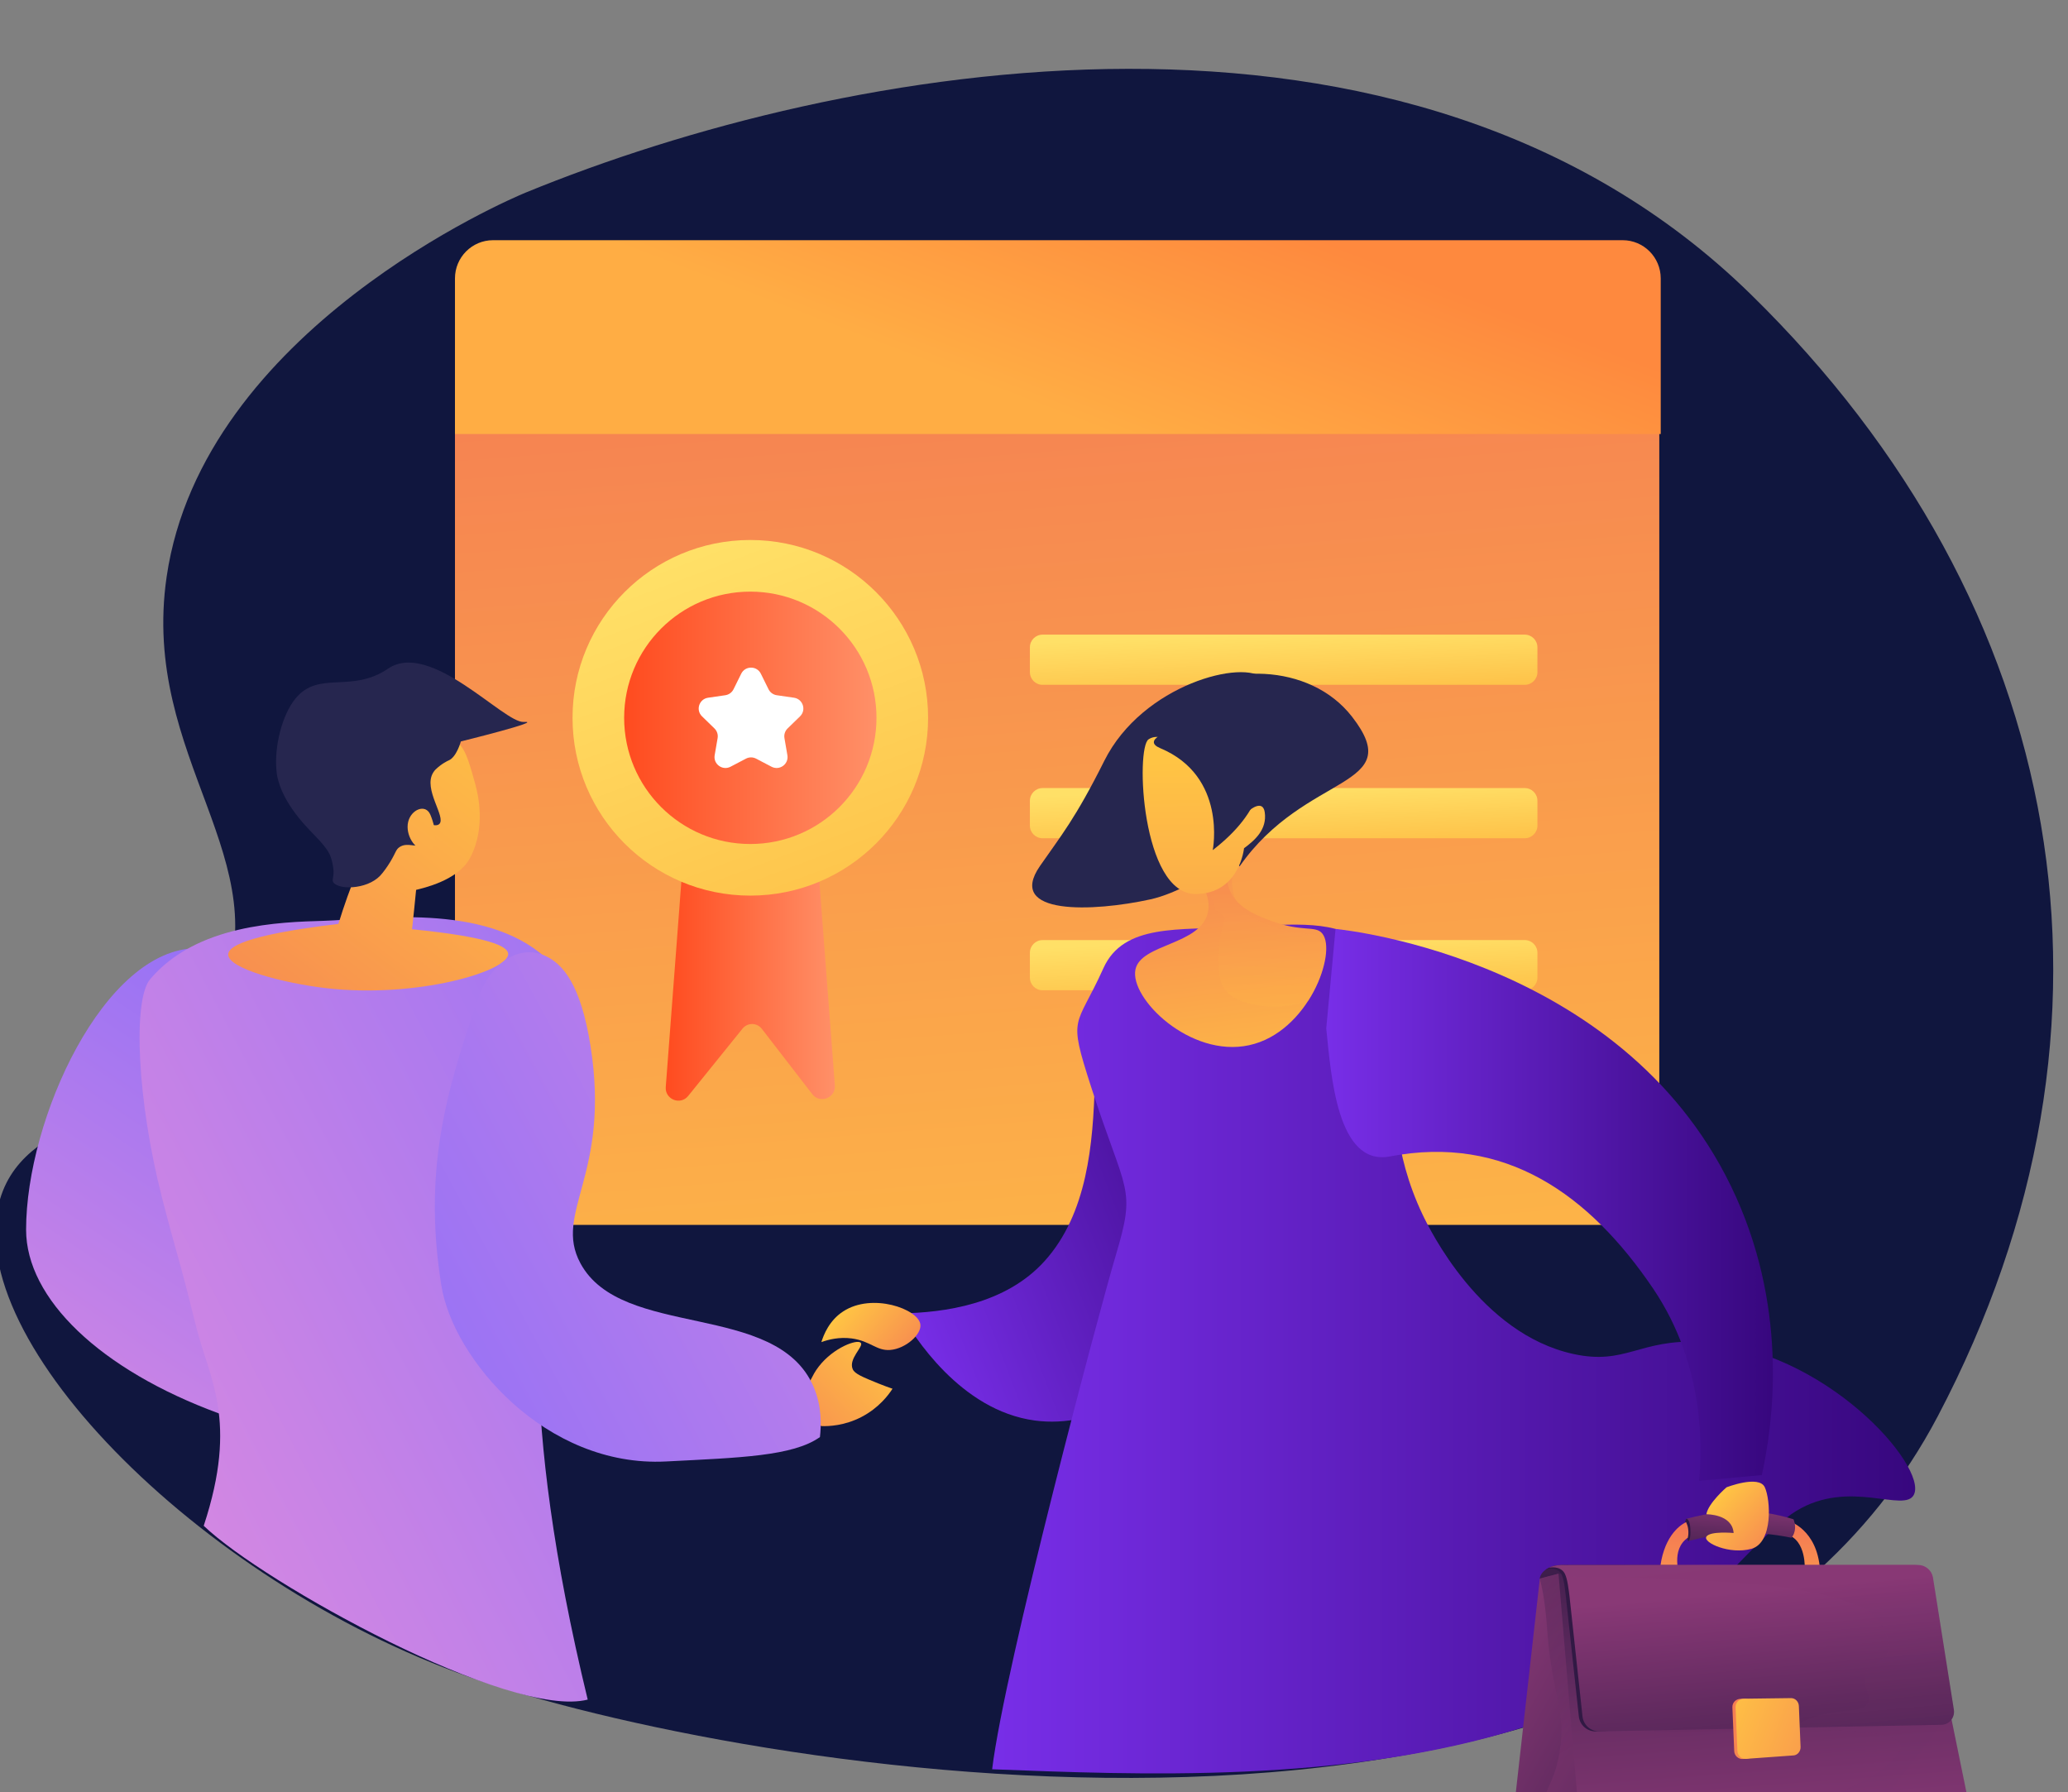 <svg width="457" height="396" viewBox="0 0 457 396" fill="none" xmlns="http://www.w3.org/2000/svg">
<rect x="0" y="0" width="457" height="396" fill="#808080" stroke="none"/>
<g clip-path="url(#clip0)">
<path d="M36.828 127.423C30.93 167.77 62.468 190.169 48.273 221.367C35.903 248.55 6.111 244.396 0.008 264.958C-9.292 296.283 46.324 351.454 106.646 371.546C168.932 392.292 368.716 425.891 428.204 312.957C473.954 226.104 457.053 133.654 386.879 65.009C311.037 -9.181 186.054 13.88 116.135 42.567C112.641 44 44.801 72.881 36.828 127.423Z" fill="#10163E"/>
<path fill-rule="evenodd" clip-rule="evenodd" d="M108.946 270.644C104.305 270.644 100.542 266.879 100.542 262.234V76.955H366.681V262.234C366.681 266.879 362.918 270.644 358.277 270.644H108.946Z" fill="url(#paint0_linear)"/>
<path fill-rule="evenodd" clip-rule="evenodd" d="M179.502 241.753L168.351 227.317C167.278 225.928 165.197 225.905 164.094 227.27L152.08 242.151C150.355 244.287 146.917 242.914 147.125 240.173L150.744 192.529C150.745 192.515 150.757 192.504 150.771 192.504H180.874C180.888 192.504 180.9 192.515 180.901 192.529L184.493 239.822C184.704 242.594 181.199 243.95 179.502 241.753Z" fill="url(#paint1_linear)"/>
<path fill-rule="evenodd" clip-rule="evenodd" d="M205.097 158.6C205.097 180.298 187.507 197.887 165.809 197.887C144.111 197.887 126.522 180.298 126.522 158.6C126.522 136.902 144.111 119.312 165.809 119.312C187.507 119.312 205.097 136.902 205.097 158.6Z" fill="url(#paint2_linear)"/>
<path fill-rule="evenodd" clip-rule="evenodd" d="M193.691 158.602C193.691 174 181.208 186.483 165.809 186.483C150.411 186.483 137.928 174 137.928 158.602C137.928 143.204 150.411 130.721 165.809 130.721C181.208 130.721 193.691 143.204 193.691 158.602Z" fill="url(#paint3_linear)"/>
<path fill-rule="evenodd" clip-rule="evenodd" d="M168.136 148.856L169.836 152.293C170.189 153.005 170.87 153.498 171.657 153.612L175.459 154.163C177.442 154.451 178.235 156.882 176.799 158.278L174.048 160.952C173.478 161.507 173.219 162.305 173.353 163.088L174.002 166.865C174.341 168.835 172.268 170.338 170.493 169.408L167.093 167.625C166.389 167.255 165.547 167.255 164.843 167.625L161.442 169.408C159.668 170.338 157.594 168.835 157.933 166.865L158.583 163.088C158.717 162.305 158.457 161.507 157.887 160.952L155.136 158.278C153.701 156.882 154.493 154.451 156.477 154.163L160.278 153.612C161.066 153.498 161.747 153.005 162.099 152.293L163.799 148.856C164.686 147.063 167.249 147.063 168.136 148.856Z" fill="white"/>
<path fill-rule="evenodd" clip-rule="evenodd" d="M230.396 185.216C228.847 185.216 227.592 183.96 227.592 182.412V176.931C227.592 175.383 228.847 174.127 230.396 174.127H336.946C338.495 174.127 339.75 175.383 339.75 176.931V182.412C339.75 183.96 338.495 185.216 336.946 185.216H230.396Z" fill="url(#paint4_linear)"/>
<path fill-rule="evenodd" clip-rule="evenodd" d="M336.946 151.314H230.396C228.847 151.314 227.592 150.058 227.592 148.509V143.029C227.592 141.48 228.847 140.225 230.396 140.225H336.946C338.495 140.225 339.75 141.48 339.75 143.029V148.509C339.75 150.058 338.495 151.314 336.946 151.314Z" fill="url(#paint5_linear)"/>
<path fill-rule="evenodd" clip-rule="evenodd" d="M336.946 218.802H230.396C228.847 218.802 227.592 217.546 227.592 215.998V210.517C227.592 208.969 228.847 207.713 230.396 207.713H336.946C338.495 207.713 339.75 208.969 339.75 210.517V215.998C339.75 217.546 338.495 218.802 336.946 218.802Z" fill="url(#paint6_linear)"/>
<path fill-rule="evenodd" clip-rule="evenodd" d="M366.998 95.896H100.542V61.512C100.542 56.851 104.309 53.072 108.956 53.072H358.584C363.231 53.072 366.998 56.851 366.998 61.512V95.896Z" fill="url(#paint7_linear)"/>
<path d="M279.28 150.011C280.981 151.851 279.037 154.774 279.604 164.597C279.874 169.089 280.522 172.824 281.089 175.449C281.413 177.857 282.169 182.024 282.169 182.024C282.169 182.024 265.845 196.159 254.221 198.714C241.63 201.482 222.216 202.326 229.82 191.343C234.42 184.698 237.59 180.996 244.044 168.088C252.522 151.148 275.095 145.492 279.28 150.011Z" fill="#26264F"/>
<path d="M199.015 290.19C201.888 295.147 212.193 311.636 228.677 313.865C255.823 317.53 286.674 279.989 280.082 248.761C275.057 224.901 256.236 205.628 247.305 210.626C236.088 216.903 249.681 257.777 230.845 278.631C222.215 288.206 208.668 290.042 199.015 290.19Z" fill="url(#paint8_linear)"/>
<path d="M252.79 167.603C253.033 166.006 254.275 159.539 259.621 154.992C269.746 146.387 289.353 146.233 298.772 158.348C311.184 174.311 288.538 170.504 273.936 191.419C266.133 180.92 250.872 179.456 252.79 167.603Z" fill="#26264F"/>
<path d="M243.848 213.907C248.308 204.01 260.663 205.564 273.568 204.834C286.45 204.105 295.461 203.262 301.619 208.572C314.751 219.875 301.37 240.841 314.321 268.257C315.973 271.72 327.18 294.669 347.67 299.159C359.239 301.711 362.273 295.831 375.721 296.492C403.139 297.837 426.028 323.999 422.949 330.243C420.889 334.413 408.686 326.642 396.913 333.867C386.022 340.521 363.046 373.246 336.687 381.628C297.129 394.207 250.736 392.111 219.247 390.924C222.036 368.053 243.04 289.176 246.558 277.418C251.167 262.011 248.815 264.054 241.094 240.068C235.922 223.999 237.738 227.466 243.848 213.907Z" fill="url(#paint9_linear)"/>
<path d="M273.134 182.32C271.133 187.817 269.625 194.571 272.902 198.635C274.873 201.12 277.86 202.319 280.817 203.43C287.775 206.062 290.704 204.395 292.211 206.266C295.546 210.389 289.138 228.107 276.033 230.943C262.986 233.779 249.562 220.534 250.924 214.19C252.142 208.488 265.305 208.839 266.929 201.617C267.741 197.992 265.189 194.308 263.044 191.852L261.507 192.144L273.134 182.32Z" fill="url(#paint10_linear)"/>
<path opacity="0.4" d="M292.003 207.419C290.599 205.687 287.872 207.23 281.392 204.794C278.665 203.766 275.883 202.656 274.02 200.356C270.996 196.567 272.373 190.316 274.236 185.256L263.382 194.375L264.813 194.105C266.406 195.891 268.188 198.435 268.512 201.06C269.43 201.547 270.213 202.142 270.78 202.71C269.538 206.364 269.295 209.422 269.295 211.397C269.295 214.455 269.268 216.755 270.78 218.731C272.427 220.896 274.938 221.464 277.126 221.951C281.986 223.033 286.333 222.059 289.141 221.058C292.624 215.673 293.731 209.557 292.003 207.419Z" fill="url(#paint11_linear)"/>
<path d="M274.913 187.423C274.913 187.423 273.929 197.489 264.219 197.533C252.242 197.577 250.916 165.233 253.825 163.351C257.204 161.207 260.156 166.459 268.026 164.62C271.32 163.833 274.186 159.5 275.897 164.183C277.822 169.522 276.196 178.976 276.196 178.976C276.196 178.976 279.062 176.569 279.49 179.457C280.046 183.309 277.265 185.672 274.913 187.423Z" fill="url(#paint12_linear)"/>
<path d="M256.401 165.312C271.243 171.526 268 187.834 268 187.834C279 179.334 280.787 170.747 278.077 160.761C276.723 156.132 248.423 161.971 256.401 165.312Z" fill="#26264F"/>
<path d="M181.514 296.541C182 294.972 183.242 291.751 186.347 289.749C192.746 285.581 202.872 289.208 203.385 292.59C203.736 294.809 200.144 298.002 196.742 298.273C193.691 298.517 192.395 296.298 188.21 295.729C185.51 295.378 183.134 295.946 181.514 296.541Z" fill="url(#paint13_linear)"/>
<path d="M395.364 336.117C395.364 336.117 401.548 337.849 402.196 346.806C401.197 346.725 398.82 346.806 398.82 346.806C398.82 346.806 399.252 340.285 394.851 339.04C395.229 338.282 395.364 336.117 395.364 336.117Z" fill="url(#paint14_linear)"/>
<path d="M372.683 335.577C372.845 337.2 372.98 338.824 373.142 340.475C376.194 339.744 379.542 338.905 383.133 338.743C387.804 338.526 392.097 338.986 395.904 339.771C396.066 339.555 396.444 339.068 396.606 338.256C396.876 336.957 396.417 335.874 396.336 335.685C394.392 335.089 392.286 334.575 390.018 334.251C383.538 333.276 377.706 334.251 372.683 335.577Z" fill="url(#paint15_linear)"/>
<path d="M372.386 336.984C372.386 336.388 372.44 335.658 372.683 335.577C372.899 335.495 373.196 336.037 373.304 336.334C373.358 336.47 373.466 336.767 373.547 337.714C373.628 338.932 373.52 339.554 373.439 339.906C373.385 340.123 373.277 340.474 373.142 340.474C373.034 340.474 372.926 340.258 372.791 339.852C372.602 339.284 372.359 338.364 372.386 336.984Z" fill="url(#paint16_linear)"/>
<path d="M366.77 347.296C368.039 347.512 371.171 348.134 371.171 348.134C371.171 348.134 369.146 342.397 372.98 339.772C373.088 339.339 373.169 338.663 373.061 337.824C372.98 337.175 372.764 336.687 372.602 336.309C370.955 337.12 367.418 339.854 366.77 347.296Z" fill="url(#paint17_linear)"/>
<path d="M340.255 348.81C340.255 348.81 340.417 345.807 345.763 345.807C346.6 346.348 346.654 348.81 346.654 348.81H340.255Z" fill="url(#paint18_linear)"/>
<path d="M335.529 407.912L350.164 415.841L359.02 386.723L344.413 347.701L340.282 348.784L333.99 404.827C333.828 406.126 334.449 407.344 335.529 407.912Z" fill="url(#paint19_linear)"/>
<path opacity="0.3" d="M358.993 386.749L344.386 347.727L340.255 348.809C341.281 352.246 341.767 357.847 341.983 360.987C342.955 374.274 346.222 377.981 344.629 387.236C343.333 394.948 340.471 395.977 340.714 401.173C340.984 406.828 344.656 411.537 349.03 415.271L350.11 415.867L358.993 386.749Z" fill="url(#paint20_linear)"/>
<path d="M344.413 347.727H424.687L437.324 409.561L350.137 415.84L344.413 347.727Z" fill="url(#paint21_linear)"/>
<g opacity="0.2">
<path opacity="0.2" d="M424.687 347.73H397.632C397.146 349.002 396.363 350.761 395.256 352.737C383.16 374.332 355.484 377.038 355.97 380.583C356.726 385.887 418.369 378.364 419.962 385.643C420.718 389.161 407.704 397.144 394.095 400.175C377.814 403.801 365.825 399.228 357.86 407.373C355.16 410.134 353.972 413.354 353.405 415.546L437.324 409.565L424.687 347.73Z" fill="url(#paint22_linear)"/>
</g>
<path d="M345.763 345.806C344.872 345.806 343.603 345.698 342.226 346.429C341.929 346.591 341.686 346.753 341.443 346.916L342.064 346.726C343.09 346.456 344.494 346.808 345.007 347.728C345.655 348.864 345.871 351.462 346.033 352.734C346.438 356.387 348.895 379.2 348.895 379.2C349.084 381.121 350.704 382.583 352.648 382.555L427.333 379.065C427.9 379.065 428.467 378.902 428.926 378.577C429.898 377.901 430.331 376.737 430.115 375.628L426.334 348.458C426.01 346.889 424.633 345.779 423.04 345.779H345.763V345.806Z" fill="url(#paint23_linear)"/>
<path d="M346.573 345.806C345.682 345.806 344.602 345.698 343.387 345.996C343.063 346.077 342.55 346.212 342.334 346.375C342.334 346.375 344.872 345.833 345.817 347.728C346.411 348.891 346.681 351.462 346.843 352.734C347.248 356.387 349.706 379.2 349.706 379.2C349.895 381.121 351.515 382.583 353.459 382.555L428.981 381.094C429.548 381.094 430.115 380.932 430.574 380.607C431.546 379.93 431.978 378.767 431.762 377.657L427.145 348.458C426.821 346.889 425.444 345.779 423.851 345.779H346.573V345.806Z" fill="url(#paint24_linear)"/>
<path opacity="0.1" d="M431.734 377.657L427.117 348.458C426.793 346.889 425.416 345.779 423.823 345.779H346.546C345.655 345.779 344.575 345.671 343.36 345.968C343.036 346.05 342.523 346.185 342.307 346.347C342.307 346.347 344.845 345.806 345.79 347.7C345.871 347.89 345.979 348.106 346.033 348.35C353.377 348.62 360.721 348.431 368.039 348.837C382.538 349.649 397.227 349.649 410.917 354.872C415.291 356.549 418.288 362.557 417.1 365.317C416.236 367.32 413.32 367.157 412.294 369.782C411.214 372.543 413.806 374.41 412.726 376.358C411.592 378.388 408.162 377.414 402.6 378.875C399.549 379.687 397.173 380.85 395.715 381.689L428.899 381.04C429.466 381.04 430.033 380.878 430.492 380.553C431.545 379.93 431.978 378.767 431.734 377.657Z" fill="url(#paint25_linear)"/>
<path d="M395.607 386.538L386.156 388.567L385.157 388.649C384.158 388.73 383.294 387.945 383.24 386.917L382.835 377.256C382.781 376.227 383.591 375.388 384.59 375.361H385.589L395.094 376.444C396.012 376.444 396.768 376.011 396.795 376.958L397.173 386.024C397.227 386.971 396.525 386.484 395.607 386.538Z" fill="url(#paint26_linear)"/>
<path d="M396.337 387.864L385.86 388.621C384.861 388.703 383.997 387.918 383.943 386.89L383.538 377.229C383.484 376.2 384.294 375.362 385.293 375.335L395.797 375.199C396.715 375.199 397.471 375.957 397.525 376.931L397.903 385.996C397.93 386.971 397.228 387.81 396.337 387.864Z" fill="url(#paint27_linear)"/>
<path d="M381.539 328.624C381.539 328.624 377.489 332.115 377.084 334.577C377.084 334.577 382.808 334.496 383.105 338.718C383.105 338.718 377.894 338.231 377.084 339.53C376.274 340.828 382.241 343.562 387.048 342.209C391.854 340.855 391.287 331.357 389.991 328.597C388.695 325.837 381.539 328.624 381.539 328.624Z" fill="url(#paint28_linear)"/>
<path d="M293.083 227.224C293.758 219.89 294.46 212.584 295.135 205.25C298.159 205.548 360.289 212.421 383.672 264.541C395.391 290.682 391.638 315.389 389.342 325.916C384.725 326.349 380.081 326.755 375.464 327.188C376.112 320.396 376.922 301.94 365.365 284.783C351.19 263.811 332.564 250.656 307.151 255.516C295.442 257.755 294.136 237.345 293.083 227.224Z" fill="url(#paint29_linear)"/>
<path d="M170.727 310.502C172.688 310.141 175.301 309.327 177.437 307.235C179.297 305.404 179.191 304.175 180.944 301.924C184.227 297.689 189.485 295.823 190.23 296.705C190.906 297.496 187.446 300.222 188.435 302.513C188.864 303.542 190.627 304.262 194.077 305.665C195.355 306.186 196.461 306.576 197.234 306.841C196.352 308.208 194.25 311.061 190.372 313.083C186.64 315.018 183.174 315.151 181.565 315.1C177.943 313.566 174.349 312.036 170.727 310.502Z" fill="url(#paint30_linear)"/>
<path d="M43.556 209.512C23.054 209.512 5.766 247.217 5.766 271.702C5.766 286.907 22.083 302.667 48.472 312.331C66.499 318.932 80.229 317.146 97.629 312.331C103.42 310.728 103.61 302.884 104.785 298.709L100.352 286.907C94.959 280.377 87.589 278.825 83.663 277.835C73.971 275.453 66.654 279.762 61.1 275.078C58.029 272.482 57.415 268.762 56.881 265.417C55.012 254.07 61.42 247.085 61.874 240.074C62.221 234.855 64.037 223.374 57.228 215.908C52.929 211.198 49.451 209.512 43.556 209.512Z" fill="url(#paint31_linear)"/>
<path d="M71.563 203.455C82.297 203.134 106.97 199.334 120.562 211.591C120.802 211.805 118.025 213.304 119.387 214.91C146.059 246.096 98.983 248.093 129.876 375.526C112.775 379.939 58.259 349.814 45.02 337.126C52.763 313.656 46.169 304.561 43.312 293C39.226 276.488 39.173 277.746 35.808 264.633C30.254 243.009 29.346 220.904 33.165 216.381C43.445 204.178 61.95 203.75 71.563 203.455Z" fill="url(#paint32_linear)"/>
<path d="M103.856 189.598C107.518 182.752 105.525 175.169 105.097 173.525C103.252 166.639 102.596 165.609 101.304 164.185L99.47 162.334C99.47 162.334 99.342 162.242 99.247 162.182C97.976 161.363 93.329 160.083 92.334 160.084C89.159 160.029 83.08 171.895 79.977 190.005C79.687 190.652 79.43 191.33 79.14 191.977C77.441 196.112 75.989 200.176 74.782 204.136C53.37 206.692 50.472 209.37 50.429 210.869C50.346 214.027 62.678 217.221 71.923 218.318C92.097 220.678 112.52 214.553 112.301 210.736C112.215 209.081 108.133 207.017 91.061 205.319C91.369 202.408 91.678 199.53 91.955 196.62C93.312 196.257 101.16 194.627 103.856 189.598Z" fill="url(#paint33_linear)"/>
<path d="M101.842 163.821C101.842 163.821 100.912 167.265 99.151 168.018C98.934 168.098 97.606 168.727 96.263 170.013C96.087 170.202 95.911 170.391 95.738 170.689C93.418 174.383 98.69 180.568 97.063 182.083C95.86 183.183 91.94 180.425 91.171 181.437C90.437 182.375 93.527 185.416 92.689 186.54C92.061 187.401 90.046 186.006 88.298 187.16C87.442 187.737 87.498 188.356 86.254 190.407C85.562 191.563 84.655 192.799 84.022 193.478C80.955 196.685 74.462 196.608 73.602 194.845C73.366 194.342 73.722 194.074 73.709 192.576C73.709 192.576 73.701 191.224 73.133 189.489C72.36 187.066 69.588 184.819 66.973 181.836C62.159 176.294 61.409 172.372 61.184 171.064C61.132 170.59 61.084 170.263 61.076 170.007C60.654 164.978 62.25 158.092 65.298 154.337C70.451 148.063 77.624 153.271 85.754 147.74C95.133 141.364 111.374 159.805 115.74 159.514C120.543 159.209 101.842 163.821 101.842 163.821Z" fill="#26264F"/>
<path d="M95.098 179.997C94.031 177.51 90.831 178.859 90.193 181.621C89.555 184.383 91.567 187.897 94.267 187.954C97.005 188.046 96.523 183.385 95.098 179.997Z" fill="url(#paint34_linear)"/>
<path d="M179.766 306.354C181.644 310.704 181.492 314.941 181.196 317.521C175.253 321.759 163.409 322.08 147.184 322.912C120.574 324.29 100.103 300.255 97.528 284.006C93.694 259.817 97.875 242.587 105.913 219.984C108.332 213.179 114.559 208.395 120.585 211.236C124.375 213.022 128.332 217.452 130.502 231.143C134.997 259.655 122.196 267.884 128.272 279.134C137.385 296.008 171.553 287.396 179.766 306.354Z" fill="url(#paint35_linear)"/>
</g>
<defs>
<linearGradient id="paint0_linear" x1="263.193" y1="345.423" x2="235.689" y2="-2.416" gradientUnits="userSpaceOnUse">
<stop stop-color="#FFC444"/>
<stop offset="0.996" stop-color="#F36F56"/>
</linearGradient>
<linearGradient id="paint1_linear" x1="147.116" y1="217.851" x2="184.503" y2="217.851" gradientUnits="userSpaceOnUse">
<stop stop-color="#FF4B1F"/>
<stop offset="1" stop-color="#FF9068"/>
</linearGradient>
<linearGradient id="paint2_linear" x1="131.681" y1="130.415" x2="161.805" y2="210.696" gradientUnits="userSpaceOnUse">
<stop stop-color="#FFE067"/>
<stop offset="1" stop-color="#FEC34A"/>
</linearGradient>
<linearGradient id="paint3_linear" x1="137.928" y1="158.602" x2="193.691" y2="158.602" gradientUnits="userSpaceOnUse">
<stop stop-color="#FF4B1F"/>
<stop offset="1" stop-color="#FF9068"/>
</linearGradient>
<linearGradient id="paint4_linear" x1="234.956" y1="175.694" x2="235.435" y2="188.601" gradientUnits="userSpaceOnUse">
<stop stop-color="#FFE067"/>
<stop offset="1" stop-color="#FEC34A"/>
</linearGradient>
<linearGradient id="paint5_linear" x1="234.956" y1="141.791" x2="235.435" y2="154.699" gradientUnits="userSpaceOnUse">
<stop stop-color="#FFE067"/>
<stop offset="1" stop-color="#FEC34A"/>
</linearGradient>
<linearGradient id="paint6_linear" x1="234.956" y1="209.28" x2="235.435" y2="222.187" gradientUnits="userSpaceOnUse">
<stop stop-color="#FFE067"/>
<stop offset="1" stop-color="#FEC34A"/>
</linearGradient>
<linearGradient id="paint7_linear" x1="312.264" y1="60.586" x2="291.897" y2="113.743" gradientUnits="userSpaceOnUse">
<stop stop-color="#FE893E"/>
<stop offset="1" stop-color="#FFAD44"/>
</linearGradient>
<linearGradient id="paint8_linear" x1="195.298" y1="280.442" x2="280.6" y2="247.912" gradientUnits="userSpaceOnUse">
<stop stop-color="#782EE8"/>
<stop offset="1" stop-color="#37077E"/>
</linearGradient>
<linearGradient id="paint9_linear" x1="219.247" y1="298.066" x2="423.227" y2="298.066" gradientUnits="userSpaceOnUse">
<stop stop-color="#782EE8"/>
<stop offset="1" stop-color="#37077E"/>
</linearGradient>
<linearGradient id="paint10_linear" x1="276.653" y1="250.259" x2="265.664" y2="163.069" gradientUnits="userSpaceOnUse">
<stop stop-color="#FFC444"/>
<stop offset="0.996" stop-color="#F36F56"/>
</linearGradient>
<linearGradient id="paint11_linear" x1="276.805" y1="236.821" x2="279.31" y2="170.247" gradientUnits="userSpaceOnUse">
<stop stop-color="#FFC444"/>
<stop offset="0.996" stop-color="#F36F56"/>
</linearGradient>
<linearGradient id="paint12_linear" x1="265.957" y1="168.251" x2="266.969" y2="280.116" gradientUnits="userSpaceOnUse">
<stop stop-color="#FFC444"/>
<stop offset="0.996" stop-color="#F36F56"/>
</linearGradient>
<linearGradient id="paint13_linear" x1="186.807" y1="289.036" x2="206.209" y2="306.551" gradientUnits="userSpaceOnUse">
<stop stop-color="#FFC444"/>
<stop offset="0.996" stop-color="#F36F56"/>
</linearGradient>
<linearGradient id="paint14_linear" x1="396.963" y1="366.452" x2="399.188" y2="333.404" gradientUnits="userSpaceOnUse">
<stop stop-color="#FFC444"/>
<stop offset="0.996" stop-color="#F36F56"/>
</linearGradient>
<linearGradient id="paint15_linear" x1="383.42" y1="355.312" x2="385.012" y2="331.667" gradientUnits="userSpaceOnUse">
<stop offset="0.1" stop-color="#311944"/>
<stop offset="0.267" stop-color="#371B47"/>
<stop offset="0.48" stop-color="#462150"/>
<stop offset="0.719" stop-color="#612A5F"/>
<stop offset="0.974" stop-color="#853774"/>
<stop offset="1" stop-color="#893976"/>
</linearGradient>
<linearGradient id="paint16_linear" x1="373.473" y1="338.31" x2="391.303" y2="347.847" gradientUnits="userSpaceOnUse">
<stop offset="0.1" stop-color="#311944"/>
<stop offset="0.267" stop-color="#371B47"/>
<stop offset="0.48" stop-color="#462150"/>
<stop offset="0.719" stop-color="#612A5F"/>
<stop offset="0.974" stop-color="#853774"/>
<stop offset="1" stop-color="#893976"/>
</linearGradient>
<linearGradient id="paint17_linear" x1="368.083" y1="370.468" x2="370.619" y2="332.802" gradientUnits="userSpaceOnUse">
<stop stop-color="#FFC444"/>
<stop offset="0.996" stop-color="#F36F56"/>
</linearGradient>
<linearGradient id="paint18_linear" x1="345.514" y1="367.556" x2="335.627" y2="277.378" gradientUnits="userSpaceOnUse">
<stop offset="0.1" stop-color="#311944"/>
<stop offset="0.685" stop-color="#6D2F66"/>
<stop offset="1" stop-color="#893976"/>
</linearGradient>
<linearGradient id="paint19_linear" x1="389.498" y1="405.464" x2="322.792" y2="368.403" gradientUnits="userSpaceOnUse">
<stop stop-color="#311944"/>
<stop offset="1" stop-color="#893976"/>
</linearGradient>
<linearGradient id="paint20_linear" x1="329.505" y1="354.176" x2="349.378" y2="387.427" gradientUnits="userSpaceOnUse">
<stop stop-color="#311944"/>
<stop offset="1" stop-color="#893976"/>
</linearGradient>
<linearGradient id="paint21_linear" x1="386.082" y1="314.356" x2="393.308" y2="411.115" gradientUnits="userSpaceOnUse">
<stop offset="0.1" stop-color="#311944"/>
<stop offset="0.685" stop-color="#6D2F66"/>
<stop offset="1" stop-color="#893976"/>
</linearGradient>
<linearGradient id="paint22_linear" x1="370.519" y1="367.336" x2="430.646" y2="413.56" gradientUnits="userSpaceOnUse">
<stop stop-color="#311944"/>
<stop offset="1" stop-color="#893976"/>
</linearGradient>
<linearGradient id="paint23_linear" x1="354.799" y1="363.937" x2="380.573" y2="362.938" gradientUnits="userSpaceOnUse">
<stop offset="0.1" stop-color="#311944"/>
<stop offset="0.685" stop-color="#6D2F66"/>
<stop offset="1" stop-color="#893976"/>
</linearGradient>
<linearGradient id="paint24_linear" x1="394.065" y1="441.097" x2="386.079" y2="351.548" gradientUnits="userSpaceOnUse">
<stop offset="0.1" stop-color="#311944"/>
<stop offset="0.267" stop-color="#371B47"/>
<stop offset="0.48" stop-color="#462150"/>
<stop offset="0.719" stop-color="#612A5F"/>
<stop offset="0.974" stop-color="#853774"/>
<stop offset="1" stop-color="#893976"/>
</linearGradient>
<linearGradient id="paint25_linear" x1="397.987" y1="462.297" x2="384.383" y2="338.222" gradientUnits="userSpaceOnUse">
<stop stop-color="#311944"/>
<stop offset="1" stop-color="#893976"/>
</linearGradient>
<linearGradient id="paint26_linear" x1="418.987" y1="397.409" x2="374.767" y2="374.345" gradientUnits="userSpaceOnUse">
<stop stop-color="#FFC444"/>
<stop offset="0.996" stop-color="#F36F56"/>
</linearGradient>
<linearGradient id="paint27_linear" x1="379.259" y1="377.82" x2="424.798" y2="394.08" gradientUnits="userSpaceOnUse">
<stop stop-color="#FFC444"/>
<stop offset="0.996" stop-color="#F36F56"/>
</linearGradient>
<linearGradient id="paint28_linear" x1="379.63" y1="330.784" x2="396.644" y2="346.143" gradientUnits="userSpaceOnUse">
<stop stop-color="#FFC444"/>
<stop offset="0.996" stop-color="#F36F56"/>
</linearGradient>
<linearGradient id="paint29_linear" x1="293.083" y1="266.219" x2="391.788" y2="266.219" gradientUnits="userSpaceOnUse">
<stop stop-color="#782EE8"/>
<stop offset="1" stop-color="#37077E"/>
</linearGradient>
<linearGradient id="paint30_linear" x1="196.884" y1="296.536" x2="163.353" y2="328.797" gradientUnits="userSpaceOnUse">
<stop stop-color="#FFC444"/>
<stop offset="0.996" stop-color="#F36F56"/>
</linearGradient>
<linearGradient id="paint31_linear" x1="4.513" y1="349.066" x2="82.74" y2="232.364" gradientUnits="userSpaceOnUse">
<stop offset="0.004" stop-color="#E38DDD"/>
<stop offset="1" stop-color="#9571F6"/>
</linearGradient>
<linearGradient id="paint32_linear" x1="4.355" y1="360.324" x2="192.405" y2="262.016" gradientUnits="userSpaceOnUse">
<stop offset="0.004" stop-color="#E38DDD"/>
<stop offset="1" stop-color="#9571F6"/>
</linearGradient>
<linearGradient id="paint33_linear" x1="118.865" y1="159.029" x2="36.519" y2="267.272" gradientUnits="userSpaceOnUse">
<stop stop-color="#FFC444"/>
<stop offset="0.996" stop-color="#F36F56"/>
</linearGradient>
<linearGradient id="paint34_linear" x1="116.774" y1="152.001" x2="22.885" y2="278.207" gradientUnits="userSpaceOnUse">
<stop stop-color="#FFC444"/>
<stop offset="0.996" stop-color="#F36F56"/>
</linearGradient>
<linearGradient id="paint35_linear" x1="259.586" y1="202.382" x2="82.792" y2="297.684" gradientUnits="userSpaceOnUse">
<stop offset="0.004" stop-color="#E38DDD"/>
<stop offset="1" stop-color="#9571F6"/>
</linearGradient>
<clipPath id="clip0">
<rect width="457" height="396" fill="white"/>
</clipPath>
</defs>
</svg>
